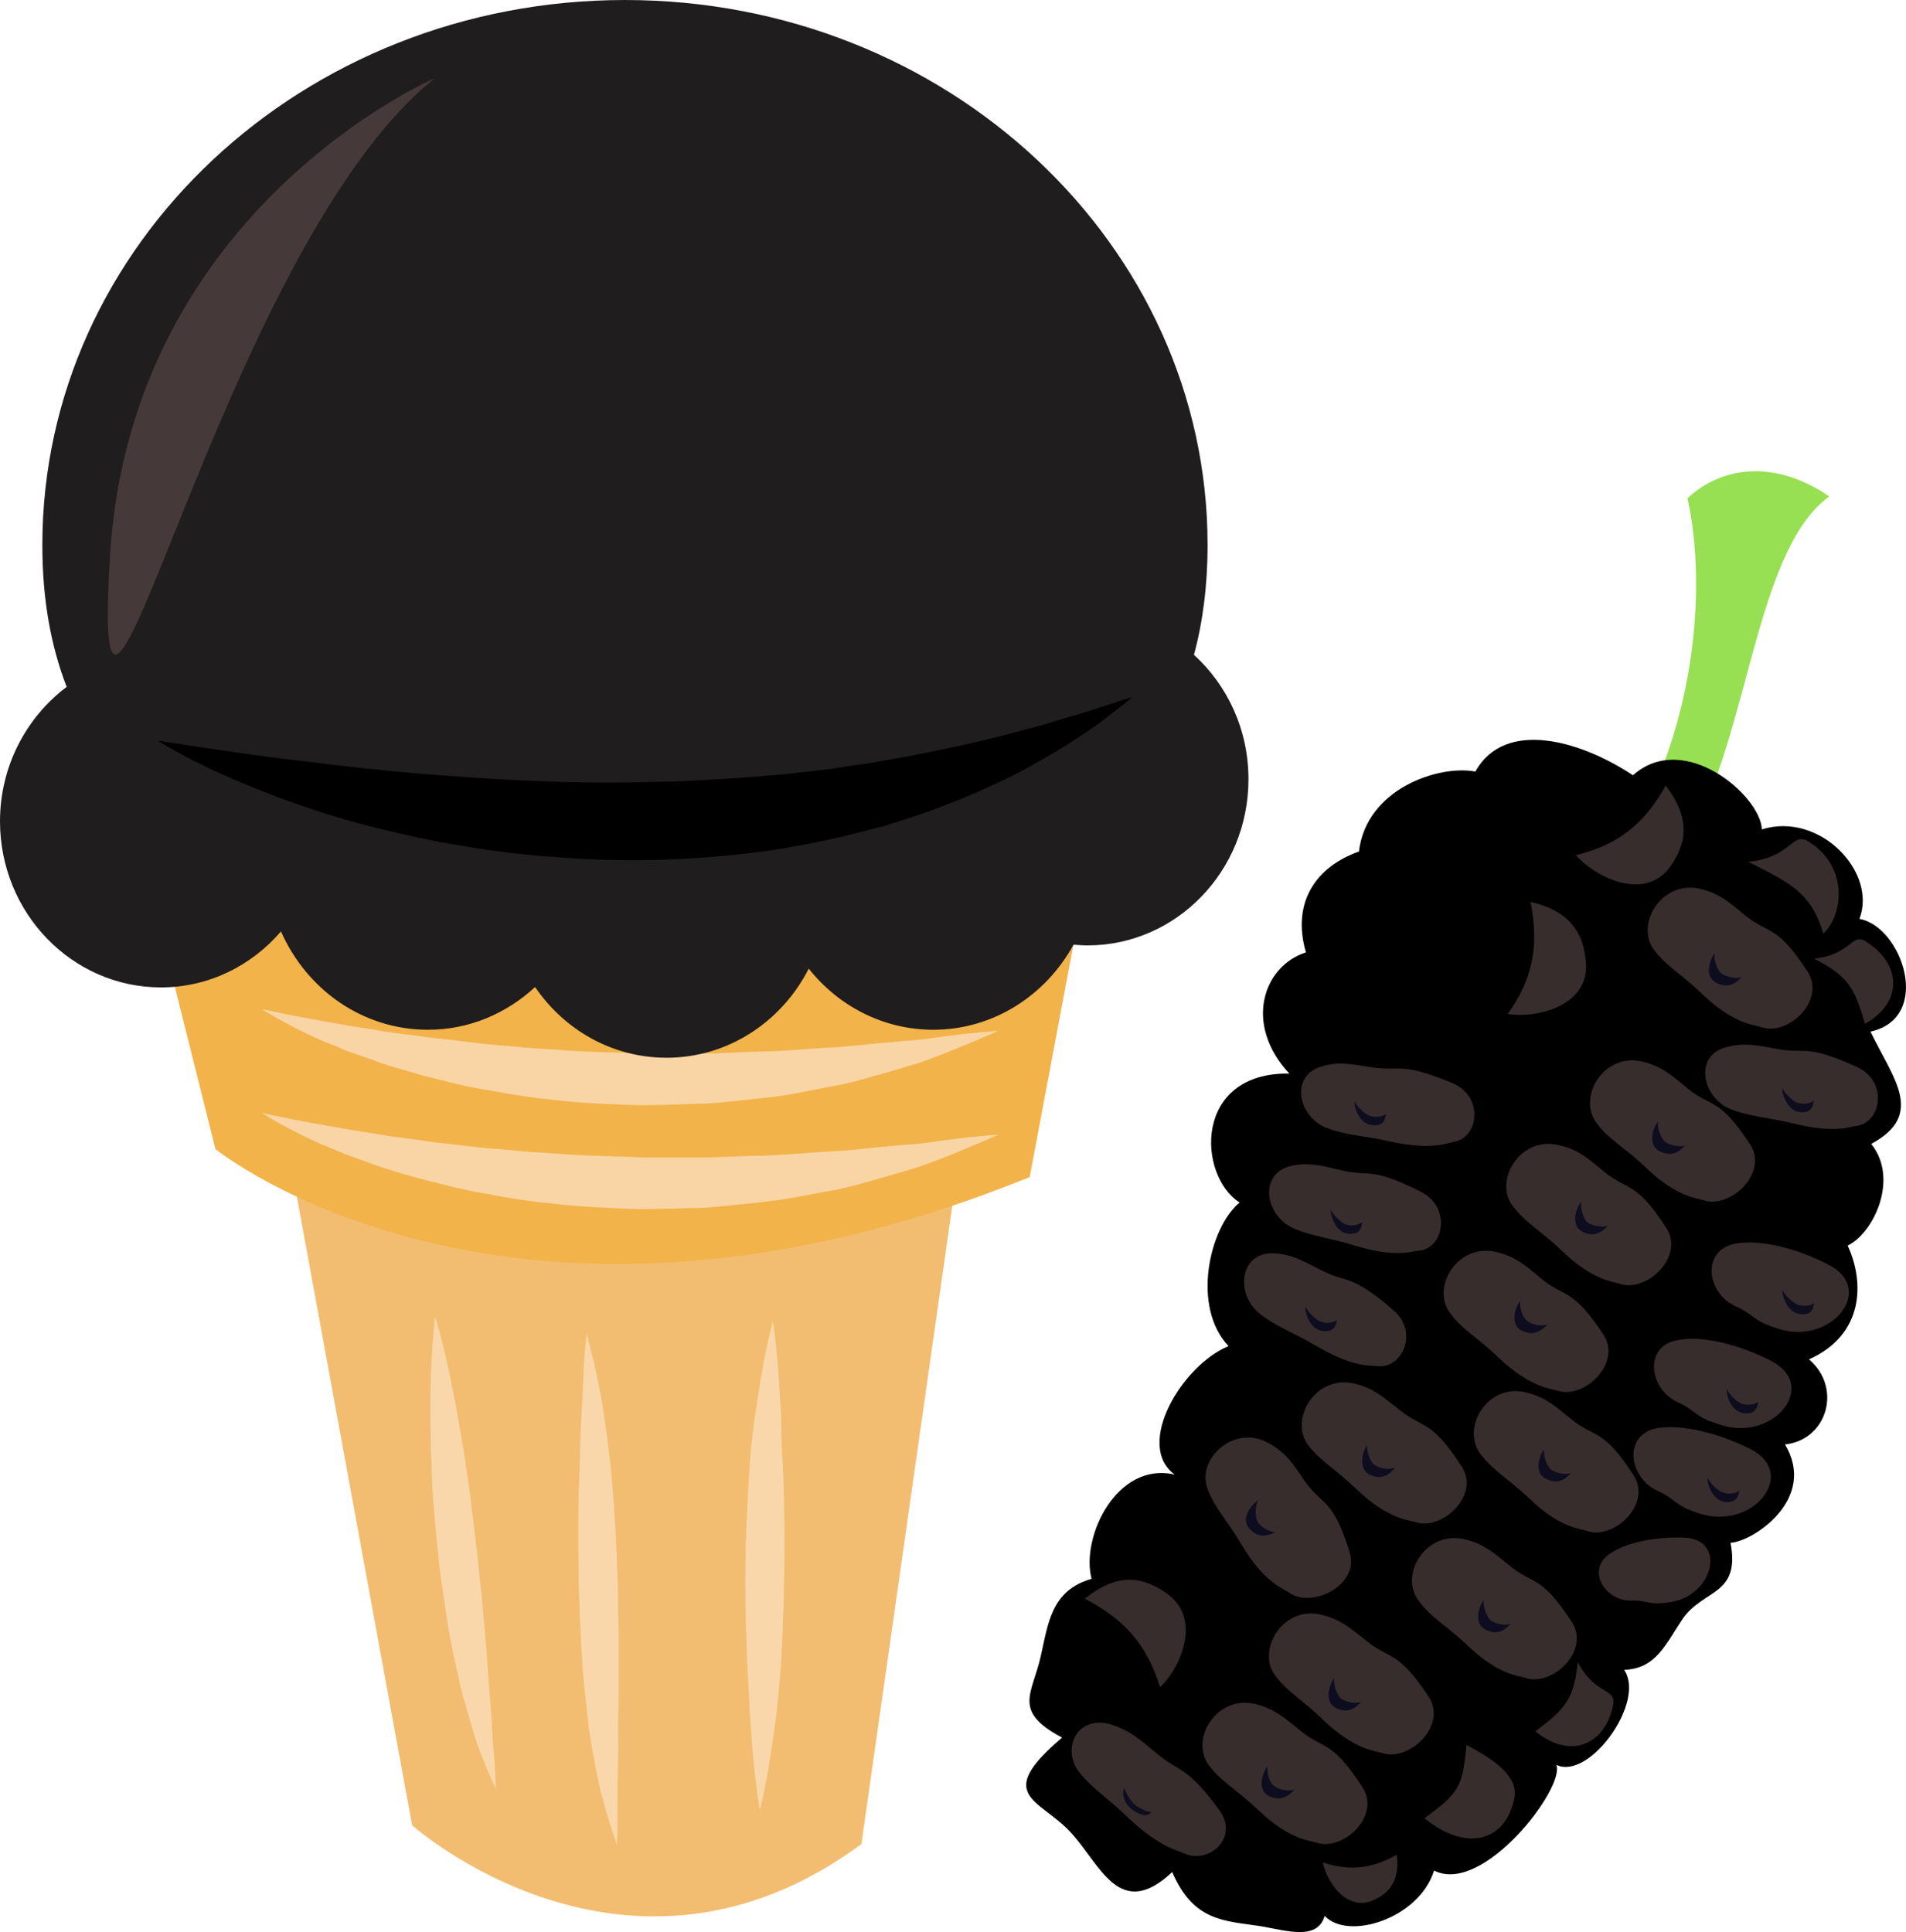 <?xml version="1.0" encoding="UTF-8" standalone="no"?>
<!-- Creator: CorelDRAW Home & Student X7 -->

<svg
   xmlns:dc="http://purl.org/dc/elements/1.1/"
   xmlns:cc="http://creativecommons.org/ns#"
   xmlns:rdf="http://www.w3.org/1999/02/22-rdf-syntax-ns#"
   xmlns:svg="http://www.w3.org/2000/svg"
   xmlns="http://www.w3.org/2000/svg"
   xmlns:sodipodi="http://sodipodi.sourceforge.net/DTD/sodipodi-0.dtd"
   xmlns:inkscape="http://www.inkscape.org/namespaces/inkscape"
   xml:space="preserve"
   width="51.754mm"
   height="52.46mm"
   version="1.1"
   style="clip-rule:evenodd;fill-rule:evenodd;image-rendering:optimizeQuality;shape-rendering:geometricPrecision;text-rendering:geometricPrecision"
   viewBox="0 0 5175.448 5246"
   id="svg125"
   sodipodi:docname="3803.svg"
   inkscape:version="0.92.4 (5da689c313, 2019-01-14)"><sodipodi:namedview
   pagecolor="#ffffff"
   bordercolor="#666666"
   borderopacity="1"
   objecttolerance="10"
   gridtolerance="10"
   guidetolerance="10"
   inkscape:pageopacity="0"
   inkscape:pageshadow="2"
   inkscape:window-width="640"
   inkscape:window-height="480"
   id="namedview127"
   showgrid="false"
   inkscape:zoom="0.2102413"
   inkscape:cx="98.985828"
   inkscape:cy="86.399998"
   inkscape:window-x="0"
   inkscape:window-y="0"
   inkscape:window-maximized="0"
   inkscape:current-layer="svg125" />
 <defs
   id="defs4">
  <style
   type="text/css"
   id="style2">
   <![CDATA[
    .fil1 {fill:black}
    .fil3 {fill:#0D0D1F}
    .fil2 {fill:#382D2D}
    .fil0 {fill:#97E053}
    .fil9 {fill:black;fill-rule:nonzero}
    .fil8 {fill:#1F1D1D;fill-rule:nonzero}
    .fil10 {fill:#453939;fill-rule:nonzero}
    .fil5 {fill:#F2B34A;fill-rule:nonzero}
    .fil4 {fill:#F2BD70;fill-rule:nonzero}
    .fil7 {fill:#F9D5A5;fill-rule:nonzero}
    .fil6 {fill:#F9D7AA;fill-rule:nonzero}
   ]]>
  </style>
 </defs>
 <g
   id="Vrstva_x0020_1"
   transform="translate(-7881,-11890)">
  <g
   id="_744088016">
   <path
   class="fil0"
   d="m 12286,14187 132,54 c 213,-272 211,-844 430,-1003 -140,-97 -287,-87 -385,5 55,246 20,644 -177,944 z"
   id="path7"
   inkscape:connector-curvature="0"
   style="fill:#97e053" />
   <path
   class="fil1"
   d="m 12665,14142 c 156,-49 314,115 265,243 115,20 201,268 30,306 61,127 150,225 2,305 76,94 7,242 -64,276 46,99 45,242 -105,309 90,76 51,218 -65,231 89,149 -88,264 -148,267 27,143 -72,125 -129,205 -47,70 -73,137 -160,140 60,87 -95,301 -184,258 25,61 -199,355 -332,287 -41,131 -234,191 -297,123 -20,68 -103,40 -174,28 -98,-15 -182,-12 -240,-147 -144,135 -195,-21 -276,-108 -84,-91 -211,-98 -23,-257 -136,-72 -81,-118 -58,-221 20,-88 28,-179 138,-210 -30,-114 69,-320 226,-283 -110,-80 19,-297 146,-349 -101,-106 -53,-321 30,-390 -115,-73 -126,-354 135,-350 -125,-134 -71,-292 45,-329 -39,-135 26,-232 144,-274 20,-171 218,-236 316,-217 81,-145 288,-83 428,10 139,-124 347,56 350,147 z"
   id="path9"
   inkscape:connector-curvature="0"
   style="fill:#000000" />
   <path
   class="fil2"
   d="m 12065,15361 c 65,54 85,24 170,153 51,78 -53,176 -125,152 -18,-6 -73,-8 -158,-88 -60,-58 -99,-76 -133,-122 -53,-69 18,-190 123,-167 52,12 77,33 123,72 z"
   id="path11"
   inkscape:connector-curvature="0"
   style="fill:#382d2d" />
   <path
   class="fil2"
   d="m 12236,15071 c 64,53 85,23 169,152 52,78 -52,177 -125,153 -17,-6 -73,-8 -157,-89 -60,-57 -98,-75 -134,-122 -53,-68 18,-190 123,-166 52,11 77,33 124,72 z"
   id="path13"
   inkscape:connector-curvature="0"
   style="fill:#382d2d" />
   <path
   class="fil2"
   d="m 12463,14845 c 64,53 85,22 170,152 51,78 -54,176 -126,152 -17,-6 -72,-7 -157,-89 -60,-57 -99,-74 -134,-121 -52,-69 18,-190 123,-167 53,13 77,34 124,73 z"
   id="path15"
   inkscape:connector-curvature="0"
   style="fill:#382d2d" />
   <path
   class="fil2"
   d="m 12619,14375 c 65,53 86,23 170,153 51,78 -53,176 -125,151 -17,-6 -73,-7 -158,-87 -59,-58 -98,-76 -133,-122 -53,-68 18,-190 123,-167 52,12 77,34 123,72 z"
   id="path17"
   inkscape:connector-curvature="0"
   style="fill:#382d2d" />
   <path
   class="fil2"
   d="m 12147,15743 c 65,53 86,23 170,153 50,78 -54,176 -126,151 -16,-6 -73,-6 -158,-89 -60,-56 -97,-74 -132,-120 -53,-70 17,-191 121,-168 54,13 77,34 125,73 z"
   id="path19"
   inkscape:connector-curvature="0"
   style="fill:#382d2d" />
   <path
   class="fil2"
   d="m 11681,15718 c 65,53 85,24 169,154 51,77 -53,175 -125,151 -18,-6 -74,-7 -159,-88 -59,-57 -97,-75 -133,-121 -52,-70 19,-190 123,-168 53,12 76,34 125,72 z"
   id="path21"
   inkscape:connector-curvature="0"
   style="fill:#382d2d" />
   <path
   class="fil2"
   d="m 11469,15339 c 72,37 78,7 196,109 70,60 22,162 -47,151 -16,-2 -62,5 -162,-54 -70,-41 -107,-51 -153,-87 -69,-53 -57,-170 38,-165 47,3 75,19 128,46 z"
   id="path23"
   inkscape:connector-curvature="0"
   style="fill:#382d2d" />
   <path
   class="fil2"
   d="m 12706,14738 c 79,15 76,-15 217,49 85,38 67,150 0,160 -16,1 -58,22 -170,-6 -79,-19 -117,-18 -172,-39 -80,-32 -101,-148 -11,-169 46,-12 77,-6 136,5 z"
   id="path25"
   inkscape:connector-curvature="0"
   style="fill:#382d2d" />
   <path
   class="fil2"
   d="m 11525,15068 c 80,18 78,-11 216,59 82,43 60,154 -8,159 -18,1 -60,20 -170,-13 -78,-24 -117,-25 -170,-48 -79,-35 -95,-152 -3,-170 46,-9 77,-1 135,13 z"
   id="path27"
   inkscape:connector-curvature="0"
   style="fill:#382d2d" />
   <path
   class="fil2"
   d="m 12846,15324 c 130,66 9,218 -133,175 -78,-24 -66,-39 -119,-62 -79,-35 -94,-152 -2,-170 67,-13 168,12 254,57 z"
   id="path29"
   inkscape:connector-curvature="0"
   style="fill:#382d2d" />
   <path
   class="fil2"
   d="m 12690,15585 c 130,67 9,218 -133,175 -78,-23 -67,-38 -119,-62 -79,-35 -95,-152 -3,-169 68,-14 169,12 255,56 z"
   id="path31"
   inkscape:connector-curvature="0"
   style="fill:#382d2d" />
   <path
   class="fil2"
   d="m 12635,15825 c 128,66 9,218 -135,176 -77,-24 -65,-39 -118,-63 -78,-35 -95,-151 -3,-170 68,-12 169,13 256,57 z"
   id="path33"
   inkscape:connector-curvature="0"
   style="fill:#382d2d" />
   <path
   class="fil2"
   d="m 12453,16065 c 117,3 82,157 -36,175 -64,10 -60,-6 -107,-4 -69,1 -121,-79 -62,-124 45,-34 127,-50 205,-47 z"
   id="path35"
   inkscape:connector-curvature="0"
   style="fill:#382d2d" />
   <path
   class="fil2"
   d="m 11606,14788 c 81,12 77,-16 219,43 86,36 71,149 4,159 -16,3 -58,24 -171,0 -78,-18 -117,-16 -171,-36 -82,-29 -106,-145 -15,-169 45,-13 75,-6 134,3 z"
   id="path37"
   inkscape:connector-curvature="0"
   style="fill:#382d2d" />
   <path
   class="fil2"
   d="m 11980,16141 c 64,53 84,23 169,153 51,78 -53,176 -125,152 -18,-6 -74,-7 -159,-89 -59,-56 -98,-74 -132,-121 -53,-69 18,-190 123,-167 52,12 76,33 124,72 z"
   id="path39"
   inkscape:connector-curvature="0"
   style="fill:#382d2d" />
   <path
   class="fil2"
   d="m 11591,16345 c 65,53 85,24 170,153 50,78 -54,176 -126,152 -18,-6 -73,-7 -159,-88 -59,-58 -97,-75 -132,-122 -52,-68 19,-190 123,-166 52,12 76,33 124,71 z"
   id="path41"
   inkscape:connector-curvature="0"
   style="fill:#382d2d" />
   <path
   class="fil2"
   d="m 11412,16589 c 64,53 84,23 168,153 52,78 -52,176 -125,151 -17,-6 -73,-7 -157,-88 -60,-57 -98,-75 -134,-121 -53,-70 18,-190 123,-168 52,13 77,34 125,73 z"
   id="path43"
   inkscape:connector-curvature="0"
   style="fill:#382d2d" />
   <path
   class="fil2"
   d="m 11022,16651 c 64,54 80,31 170,154 54,74 -27,147 -94,118 -16,-8 -66,-15 -152,-96 -59,-57 -95,-77 -132,-122 -55,-66 -7,-164 89,-131 49,17 72,38 119,77 z"
   id="path45"
   inkscape:connector-curvature="0"
   style="fill:#382d2d" />
   <path
   class="fil2"
   d="m 11424,15912 c 49,68 77,46 122,194 27,87 -101,152 -164,109 -14,-11 -68,-27 -128,-128 -42,-72 -73,-99 -94,-154 -31,-80 70,-177 165,-125 47,26 65,53 99,104 z"
   id="path47"
   inkscape:connector-curvature="0"
   style="fill:#382d2d" />
   <path
   class="fil2"
   d="m 12628,14230 c 122,-12 117,-86 167,-53 108,70 89,200 37,248 -34,-115 -96,-140 -204,-195 z"
   id="path49"
   inkscape:connector-curvature="0"
   style="fill:#382d2d" />
   <path
   class="fil2"
   d="m 12807,14493 c 105,-12 101,-74 143,-45 92,59 101,162 -5,222 -28,-98 -46,-130 -138,-177 z"
   id="path51"
   inkscape:connector-curvature="0"
   style="fill:#382d2d" />
   <path
   class="fil2"
   d="m 12165,16403 c 49,93 106,68 96,118 -22,106 -115,148 -211,70 81,-61 105,-87 115,-188 z"
   id="path53"
   inkscape:connector-curvature="0"
   style="fill:#382d2d" />
   <path
   class="fil2"
   d="m 11863,16628 c 79,41 142,88 130,145 -25,121 -134,144 -244,54 93,-69 103,-82 114,-199 z"
   id="path55"
   inkscape:connector-curvature="0"
   style="fill:#382d2d" />
   <path
   class="fil2"
   d="m 10827,16231 c 95,-79 167,-52 217,-18 107,69 39,211 -13,258 -35,-114 -96,-184 -204,-240 z"
   id="path57"
   inkscape:connector-curvature="0"
   style="fill:#382d2d" />
   <path
   class="fil2"
   d="m 11674,16926 c 9,81 -30,108 -65,124 -75,32 -128,-58 -136,-103 74,24 133,17 201,-21 z"
   id="path59"
   inkscape:connector-curvature="0"
   style="fill:#382d2d" />
   <path
   class="fil2"
   d="m 12037,14339 c 121,27 144,101 150,160 13,126 -141,157 -212,144 69,-96 85,-186 62,-304 z"
   id="path61"
   inkscape:connector-curvature="0"
   style="fill:#382d2d" />
   <path
   class="fil2"
   d="m 12404,14023 c 77,100 47,169 14,218 -72,102 -211,26 -258,-29 115,-28 186,-85 244,-189 z"
   id="path63"
   inkscape:connector-curvature="0"
   style="fill:#382d2d" />
   <path
   class="fil3"
   d="m 12247,15218 c -26,30 -50,25 -66,18 -37,-16 -21,-65 -7,-83 -2,17 6,44 16,55 12,10 42,16 57,10 z"
   id="path65"
   inkscape:connector-curvature="0"
   style="fill:#0d0d1f" />
   <path
   class="fil3"
   d="m 12457,15000 c -27,30 -49,25 -67,17 -37,-16 -21,-64 -7,-82 -2,16 6,43 18,54 11,10 40,17 56,11 z"
   id="path67"
   inkscape:connector-curvature="0"
   style="fill:#0d0d1f" />
   <path
   class="fil3"
   d="m 12083,15486 c -27,30 -50,26 -68,18 -36,-16 -20,-65 -6,-82 -3,15 5,43 17,53 12,11 40,18 57,11 z"
   id="path69"
   inkscape:connector-curvature="0"
   style="fill:#0d0d1f" />
   <path
   class="fil3"
   d="m 12147,15889 c -25,30 -49,26 -67,17 -35,-15 -20,-64 -6,-81 -3,16 6,43 17,54 12,10 41,17 56,10 z"
   id="path71"
   inkscape:connector-curvature="0"
   style="fill:#0d0d1f" />
   <path
   class="fil3"
   d="m 11983,16299 c -26,30 -49,25 -66,17 -36,-16 -21,-64 -7,-82 -2,16 6,43 17,54 12,11 40,17 56,11 z"
   id="path73"
   inkscape:connector-curvature="0"
   style="fill:#0d0d1f" />
   <path
   class="fil3"
   d="m 11577,16511 c -26,30 -49,25 -66,18 -36,-16 -21,-65 -7,-83 -3,17 6,44 17,55 12,10 40,16 56,10 z"
   id="path75"
   inkscape:connector-curvature="0"
   style="fill:#0d0d1f" />
   <path
   class="fil3"
   d="m 11396,16749 c -27,31 -50,26 -67,19 -37,-17 -20,-65 -6,-83 -3,16 4,43 16,53 12,11 40,17 57,11 z"
   id="path77"
   inkscape:connector-curvature="0"
   style="fill:#0d0d1f" />
   <path
   class="fil3"
   d="m 11344,16050 c -37,19 -56,5 -69,-8 -28,-28 4,-67 23,-79 -8,14 -10,43 -3,57 6,14 31,30 49,30 z"
   id="path79"
   inkscape:connector-curvature="0"
   style="fill:#0d0d1f" />
   <path
   class="fil3"
   d="m 11669,15875 c -24,31 -48,28 -65,21 -37,-15 -24,-63 -11,-82 -1,17 7,43 20,53 12,10 41,15 56,8 z"
   id="path81"
   inkscape:connector-curvature="0"
   style="fill:#0d0d1f" />
   <path
   class="fil3"
   d="m 11511,15474 c -3,30 -23,32 -38,30 -34,-4 -49,-47 -47,-66 7,15 26,34 40,40 13,6 37,4 45,-4 z"
   id="path83"
   inkscape:connector-curvature="0"
   style="fill:#0d0d1f" />
   <path
   class="fil3"
   d="m 11580,15208 c -3,32 -22,33 -39,32 -34,-5 -47,-48 -47,-66 7,15 27,34 40,40 14,6 37,3 46,-6 z"
   id="path85"
   inkscape:connector-curvature="0"
   style="fill:#0d0d1f" />
   <path
   class="fil3"
   d="m 11644,14914 c -2,31 -22,33 -38,31 -34,-4 -48,-47 -47,-65 6,14 26,34 40,39 13,6 37,4 45,-5 z"
   id="path87"
   inkscape:connector-curvature="0"
   style="fill:#0d0d1f" />
   <path
   class="fil3"
   d="m 12807,15428 c -3,30 -22,32 -38,30 -34,-4 -49,-47 -48,-65 7,14 27,33 40,39 15,6 38,4 46,-4 z"
   id="path89"
   inkscape:connector-curvature="0"
   style="fill:#0d0d1f" />
   <path
   class="fil3"
   d="m 12655,15696 c -3,31 -23,33 -39,31 -34,-4 -48,-47 -46,-65 6,14 26,34 40,39 13,6 36,3 45,-5 z"
   id="path91"
   inkscape:connector-curvature="0"
   style="fill:#0d0d1f" />
   <path
   class="fil3"
   d="m 12604,15937 c -4,31 -23,33 -39,31 -34,-4 -49,-48 -47,-65 6,13 26,34 40,39 14,6 37,4 46,-5 z"
   id="path93"
   inkscape:connector-curvature="0"
   style="fill:#0d0d1f" />
   <path
   class="fil3"
   d="m 12806,14878 c -3,32 -21,33 -38,32 -34,-5 -48,-48 -48,-66 7,14 27,34 40,40 15,5 38,3 46,-6 z"
   id="path95"
   inkscape:connector-curvature="0"
   style="fill:#0d0d1f" />
   <path
   class="fil3"
   d="m 11007,16810 c -12,16 -32,6 -47,-3 -32,-21 -32,-52 -26,-62 3,11 15,32 27,44 12,10 35,21 46,21 z"
   id="path97"
   inkscape:connector-curvature="0"
   style="fill:#0d0d1f" />
   <path
   class="fil3"
   d="m 12610,14543 c -26,30 -49,24 -66,17 -37,-16 -21,-64 -7,-82 -3,16 5,43 17,54 12,10 40,17 56,11 z"
   id="path99"
   inkscape:connector-curvature="0"
   style="fill:#0d0d1f" />
  </g>
 </g>
 <g
   id="Vrstva_x0020_1_0"
   transform="translate(-7881,-11890)">
  <path
   class="fil4"
   d="m 8669,15041 331,1805 c 0,0 584,521 1220,51 l 266,-1868 z"
   id="path104"
   inkscape:connector-curvature="0"
   style="fill:#f2bd70;fill-rule:nonzero" />
  <path
   class="fil5"
   d="m 8256,14171 210,839 c 0,0 800,648 2211,76 l 172,-915 c 0,0 -1830,-267 -2593,0 z"
   id="path106"
   inkscape:connector-curvature="0"
   style="fill:#f2b34a;fill-rule:nonzero" />
  <path
   class="fil6"
   d="m 9062,15465 c 0,0 7,20 16,54 9,35 21,85 32,144 6,30 13,63 18,97 6,34 13,70 18,108 11,75 21,155 30,235 4,40 9,80 13,119 3,40 7,78 10,116 4,37 6,74 8,108 3,35 6,67 8,98 2,30 3,58 5,82 2,25 4,46 5,64 2,36 2,57 2,57 0,0 -9,-19 -23,-52 -7,-17 -15,-37 -24,-61 -9,-23 -16,-50 -25,-80 -8,-29 -19,-61 -26,-95 -7,-35 -16,-71 -23,-108 -8,-38 -13,-77 -19,-116 -6,-40 -12,-80 -16,-120 -4,-41 -8,-81 -11,-121 -4,-40 -6,-79 -7,-117 -3,-76 -4,-147 -3,-208 1,-61 4,-112 7,-148 3,-36 5,-56 5,-56 z"
   id="path108"
   inkscape:connector-curvature="0"
   style="fill:#f9d7aa;fill-rule:nonzero" />
  <path
   class="fil6"
   d="m 9474,15512 c 0,0 6,21 15,59 5,18 10,41 15,67 6,26 12,56 16,88 10,66 20,142 26,224 3,41 6,83 8,126 2,42 3,86 5,129 0,44 1,87 2,130 0,42 0,84 0,125 0,40 -1,79 -2,117 1,37 1,72 0,104 0,33 -2,63 -1,89 0,26 0,50 0,69 0,38 -2,60 -2,60 0,0 -7,-20 -19,-57 -5,-18 -13,-41 -19,-67 -9,-26 -13,-56 -20,-88 -6,-33 -13,-68 -18,-105 -4,-38 -9,-77 -13,-118 -8,-82 -11,-169 -14,-256 -2,-87 -2,-174 -1,-255 2,-41 3,-80 4,-117 0,-37 2,-73 4,-105 4,-65 5,-120 8,-159 3,-38 6,-60 6,-60 z"
   id="path110"
   inkscape:connector-curvature="0"
   style="fill:#f9d7aa;fill-rule:nonzero" />
  <path
   class="fil6"
   d="m 9980,15477 c 0,0 3,21 7,57 4,37 9,89 12,152 2,31 4,65 4,101 0,36 4,73 5,112 3,77 4,160 3,242 -1,83 -4,167 -8,245 -2,39 -6,76 -9,112 -3,36 -8,70 -12,101 -9,62 -18,114 -25,150 -7,36 -13,56 -13,56 0,0 -4,-21 -8,-57 -5,-37 -11,-89 -15,-151 -2,-31 -5,-65 -6,-100 -2,-36 -5,-74 -6,-113 -3,-78 -5,-160 -4,-244 1,-83 5,-167 10,-245 2,-39 5,-77 10,-113 4,-35 9,-69 14,-100 9,-61 19,-113 27,-149 8,-36 14,-56 14,-56 z"
   id="path112"
   inkscape:connector-curvature="0"
   style="fill:#f9d7aa;fill-rule:nonzero" />
  <path
   class="fil7"
   d="m 8592,14912 c 0,0 31,7 86,18 28,5 61,11 99,18 38,7 81,14 127,21 47,9 98,13 151,22 54,5 110,14 168,18 29,2 59,5 89,8 30,2 60,4 91,6 61,5 123,6 185,8 l 47,2 h 46 c 31,0 62,0 93,0 61,0 121,-5 180,-5 59,-2 115,-8 169,-11 54,-2 104,-8 151,-13 24,-2 46,-4 68,-6 22,-1 42,-3 61,-6 38,-6 72,-9 100,-13 55,-6 88,-8 88,-8 0,0 -29,14 -81,35 -26,11 -58,25 -95,38 -36,15 -79,26 -126,40 -46,13 -97,29 -151,39 -55,9 -113,23 -173,29 -30,4 -61,7 -92,10 -31,3 -63,7 -95,8 -32,0 -64,2 -96,2 l -49,1 -49,-1 c -64,-3 -129,-5 -193,-13 -64,-6 -126,-15 -185,-27 -60,-9 -117,-25 -171,-38 -54,-15 -105,-29 -150,-46 -23,-9 -45,-16 -66,-24 -20,-8 -39,-17 -58,-24 -36,-15 -67,-31 -92,-44 -50,-26 -77,-44 -77,-44 z"
   id="path114"
   inkscape:connector-curvature="0"
   style="fill:#f9d5a5;fill-rule:nonzero" />
  <path
   class="fil7"
   d="m 8592,14630 c 0,0 31,6 86,18 28,5 61,11 99,18 38,7 81,14 127,21 47,9 98,13 151,21 54,5 110,14 168,19 29,2 59,5 89,8 30,2 60,4 91,6 61,5 123,6 185,8 l 47,2 46,-1 c 31,0 62,0 93,1 61,0 121,-5 180,-6 59,-1 115,-7 169,-10 54,-2 104,-9 151,-13 24,-2 46,-4 68,-6 22,-2 42,-3 61,-6 38,-6 72,-10 100,-13 55,-6 88,-8 88,-8 0,0 -29,14 -81,35 -26,11 -58,24 -95,38 -36,15 -79,26 -126,40 -46,13 -97,29 -151,38 -55,10 -113,24 -173,30 -30,3 -61,7 -92,10 -31,3 -63,7 -95,7 -32,1 -64,2 -96,3 l -49,1 -49,-1 c -64,-3 -129,-5 -193,-13 -64,-6 -126,-16 -185,-27 -60,-9 -117,-25 -171,-38 -54,-16 -105,-29 -150,-47 -23,-8 -45,-15 -66,-23 -20,-9 -39,-17 -58,-24 -36,-15 -67,-31 -92,-44 -50,-26 -77,-44 -77,-44 z"
   id="path116"
   inkscape:connector-curvature="0"
   style="fill:#f9d5a5;fill-rule:nonzero" />
  <path
   class="fil8"
   d="m 11123,13668 c 24,-89 37,-188 37,-298 0,-817 -708,-1480 -1582,-1480 -874,0 -1582,663 -1582,1480 0,147 23,274 66,385 -109,82 -181,215 -181,365 0,249 196,451 437,451 130,0 246,-59 326,-152 69,157 221,267 399,267 112,0 213,-44 291,-116 79,116 209,192 357,192 167,0 313,-98 386,-242 80,101 202,166 338,166 164,0 306,-94 381,-231 12,1 25,2 38,2 241,0 437,-202 437,-451 0,-135 -57,-255 -148,-338 z"
   id="path118"
   inkscape:connector-curvature="0"
   style="fill:#1f1d1d;fill-rule:nonzero" />
  <path
   class="fil9"
   d="m 8310,13901 c 0,0 42,7 117,18 74,11 179,27 305,41 126,16 272,31 428,41 39,3 78,5 118,7 40,2 81,3 121,5 41,1 82,2 124,2 41,0 82,0 123,-2 83,0 165,-6 246,-11 41,-3 81,-7 120,-10 40,-5 79,-9 117,-13 39,-6 76,-12 113,-17 37,-6 73,-13 108,-19 70,-14 136,-27 197,-42 16,-4 31,-7 45,-11 15,-4 29,-7 43,-11 28,-8 54,-14 79,-21 49,-16 93,-27 129,-39 35,-12 63,-20 83,-27 19,-6 30,-9 30,-9 0,0 -9,7 -25,20 -16,12 -39,31 -70,54 -31,22 -69,47 -115,75 -46,26 -98,58 -158,84 -59,29 -125,55 -196,81 -36,12 -73,24 -111,36 -39,10 -78,20 -118,30 -81,18 -165,34 -251,44 -86,10 -174,16 -262,18 -87,2 -175,-1 -261,-8 -86,-6 -170,-16 -251,-30 -81,-13 -158,-30 -231,-48 -72,-18 -140,-38 -202,-60 -62,-20 -117,-43 -166,-63 -49,-20 -91,-40 -125,-57 -68,-34 -104,-58 -104,-58 z"
   id="path120"
   inkscape:connector-curvature="0"
   style="fill:#000000;fill-rule:nonzero" />
  <path
   class="fil10"
   d="m 9062,12102 c 0,0 -823,353 -882,1293 -58,941 294,-823 882,-1293 z"
   id="path122"
   inkscape:connector-curvature="0"
   style="fill:#453939;fill-rule:nonzero" />
 </g>
</svg>